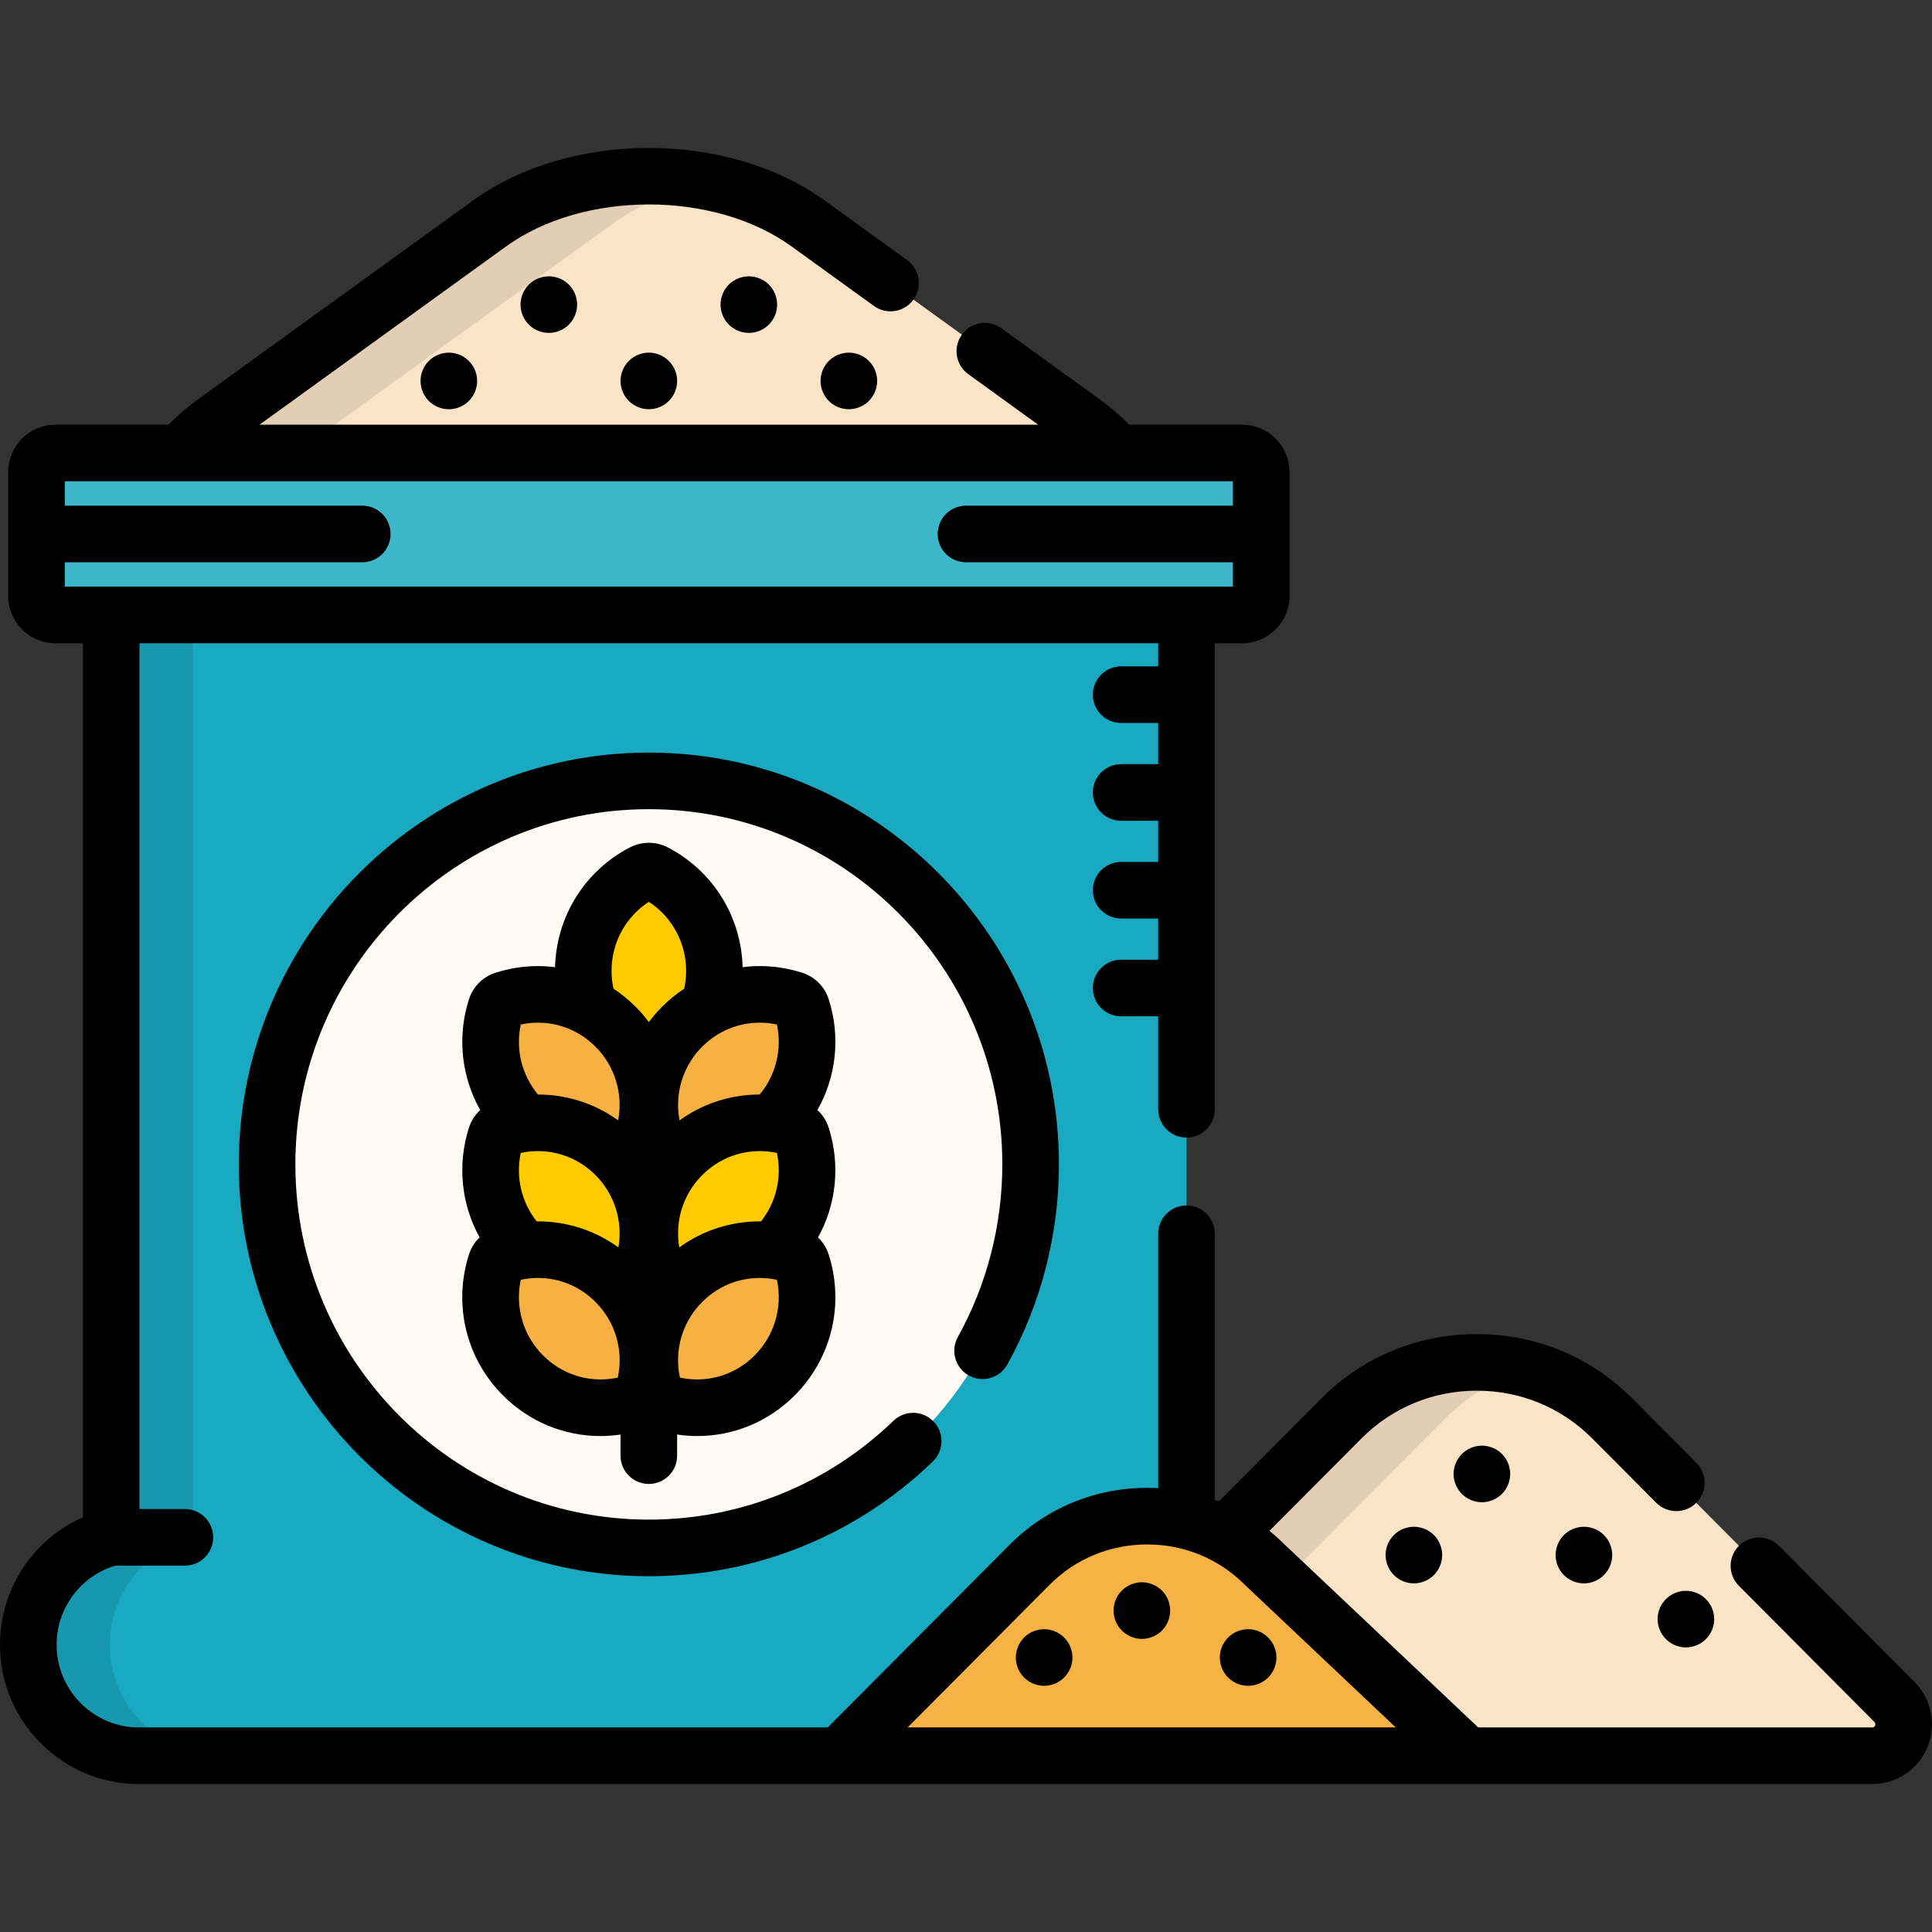 <?xml version="1.0" encoding="iso-8859-1"?>
<!-- Generator: Adobe Illustrator 19.0.0, SVG Export Plug-In . SVG Version: 6.00 Build 0)  -->
<svg version="1.1" id="Capa_1" xmlns="http://www.w3.org/2000/svg" xmlns:xlink="http://www.w3.org/1999/xlink" x="0px" y="0px"
	 viewBox="0 0 512 512" style="enable-background:new 0 0 512 512;" xml:space="preserve">
<rect x="0" y="0" width="512" height="512" fill="#333333" stroke="none"/>
<path style="fill:#19A9C1;" d="M304.028,401.793c3.556,0,7.042,0.422,10.407,1.228V162.963H29.464v244.445
	C16.8,410.701,7.5,422.322,7.5,435.87c0,16.222,13.138,29.419,29.286,29.419h185.692l50.359-50.59
	C281.124,406.376,292.201,401.793,304.028,401.793z"/>
<path style="fill:#3EB7CB;" d="M334.223,157.963c0,2.75-2.25,5-5,5H14.676c-2.75,0-5-2.25-5-5v-32.913c0-2.75,2.25-5,5-5h314.549
	c2.75,0,5,2.25,5,5v32.913H334.223z"/>
<path style="opacity:0.1;enable-background:new    ;" d="M29.118,435.87c0-13.549,9.3-25.169,21.964-28.462V162.963H29.464v244.445
	C16.8,410.701,7.5,422.322,7.5,435.87c0,16.222,13.138,29.419,29.286,29.419h21.618C42.255,465.288,29.118,452.091,29.118,435.87z"
	/>
<ellipse style="fill:#FEFBF7;" cx="171.948" cy="308.576" rx="101.179" ry="101.639"/>
<path style="fill:#FAE4C8;" d="M296.076,120.051c-2.804-3.073-5.859-5.848-9.153-8.229l-72.755-52.596
	c-23.221-16.788-61.218-16.788-84.438,0l-72.755,52.596c-3.293,2.381-6.349,5.155-9.152,8.229H296.076z"/>
<path style="opacity:0.1;enable-background:new    ;" d="M80.572,120.051c2.804-3.073,5.859-5.848,9.152-8.229l72.755-52.596
	c7.425-5.368,16.364-9.011,25.845-10.946c-20.169-4.116-42.798-0.474-58.594,10.946l-72.755,52.596
	c-3.293,2.381-6.349,5.155-9.152,8.229H80.572z"/>
<path style="fill:#FFCB00;" d="M173.449,231.195c-0.47-0.242-0.984-0.363-1.499-0.363c-0.514,0-1.027,0.121-1.496,0.363
	c-9.8,5.051-15.888,15.052-15.888,26.101c0,3.351,0.568,6.602,1.622,9.651c2.522,1.348,4.878,3.069,6.97,5.171
	c3.176,3.19,5.495,6.983,6.917,11.065c0.128,0.069,0.25,0.146,0.38,0.213c0.469,0.242,0.983,0.362,1.497,0.362
	s1.027-0.12,1.498-0.362c0.129-0.067,0.25-0.144,0.379-0.212c1.421-4.083,3.741-7.876,6.917-11.066
	c2.092-2.101,4.448-3.823,6.97-5.17c1.053-3.049,1.621-6.301,1.621-9.651C189.334,246.247,183.246,236.246,173.449,231.195z"/>
<g>
	<path style="fill:#F6B142;" d="M139.536,297.716c8.218-0.862,16.442,1.823,22.658,7.536c2.005-0.21,4.01-0.63,5.983-1.268
		c0.503-0.163,0.951-0.442,1.314-0.807c0.363-0.365,0.641-0.815,0.803-1.32c3.374-10.532,0.639-21.928-7.138-29.741
		c-7.777-7.812-19.121-10.56-29.605-7.17c-0.503,0.162-0.953,0.441-1.315,0.806c-0.364,0.365-0.643,0.815-0.804,1.32
		c-3.374,10.533-0.64,21.929,7.139,29.74C138.885,297.126,139.212,297.419,139.536,297.716z"/>
	<path style="fill:#F6B142;" d="M174.409,303.177c0.363,0.366,0.811,0.644,1.314,0.807c1.974,0.638,3.979,1.058,5.984,1.268
		c6.216-5.713,14.441-8.398,22.66-7.536c0.323-0.297,0.65-0.589,0.963-0.903c7.777-7.812,10.511-19.208,7.139-29.74
		c-0.163-0.505-0.441-0.956-0.805-1.321c-0.363-0.365-0.811-0.644-1.314-0.806c-10.484-3.39-21.828-0.642-29.605,7.17
		c-7.777,7.813-10.513,19.208-7.138,29.741C173.768,302.363,174.046,302.812,174.409,303.177z"/>
</g>
<g>
	<path style="fill:#FFCB00;" d="M139.142,331.386c8.524-1.011,17.089,1.791,23.448,7.851c1.873-0.222,3.744-0.618,5.588-1.213
		c0.503-0.164,0.951-0.443,1.314-0.808c0.363-0.365,0.641-0.814,0.803-1.32c3.374-10.532,0.639-21.928-7.138-29.741
		c-7.777-7.813-19.121-10.56-29.605-7.17c-0.503,0.162-0.953,0.441-1.315,0.806c-0.364,0.365-0.643,0.815-0.804,1.321
		c-3.374,10.532-0.64,21.928,7.139,29.74C138.757,331.037,138.953,331.205,139.142,331.386z"/>
	<path style="fill:#FFCB00;" d="M174.409,337.215c0.363,0.366,0.811,0.644,1.314,0.808c1.845,0.596,3.716,0.992,5.59,1.214
		c6.358-6.061,14.924-8.863,23.447-7.852c0.188-0.179,0.384-0.348,0.569-0.533c7.777-7.813,10.511-19.208,7.139-29.741
		c-0.163-0.505-0.441-0.956-0.805-1.321c-0.363-0.365-0.811-0.644-1.314-0.806c-10.484-3.39-21.828-0.643-29.605,7.17
		c-7.777,7.813-10.513,19.209-7.138,29.741C173.768,336.401,174.046,336.85,174.409,337.215z"/>
</g>
<g>
	<path style="fill:#F6B142;" d="M169.492,370.83c-0.364,0.365-0.811,0.645-1.314,0.806c-10.486,3.39-21.83,0.643-29.605-7.17
		c-7.778-7.813-10.513-19.208-7.139-29.74c0.161-0.505,0.44-0.955,0.804-1.32c0.362-0.365,0.812-0.645,1.315-0.807
		c10.484-3.39,21.828-0.643,29.605,7.169c7.777,7.813,10.513,19.209,7.138,29.741C170.133,370.015,169.855,370.465,169.492,370.83z"
		/>
	<path style="fill:#F6B142;" d="M174.409,370.83c-0.363-0.365-0.641-0.814-0.803-1.32c-3.374-10.532-0.639-21.928,7.138-29.74
		c7.777-7.813,19.121-10.56,29.605-7.17c0.503,0.161,0.951,0.441,1.314,0.806c0.364,0.365,0.642,0.814,0.805,1.32
		c3.372,10.532,0.638,21.928-7.139,29.742c-7.777,7.813-19.122,10.559-29.606,7.169C175.22,371.474,174.772,371.196,174.409,370.83z
		"/>
</g>
<path style="fill:#FAE4C8;" d="M502.06,451.047l-74.819-75.159c-9.527-9.571-22.266-14.842-35.866-14.842
	c-13.601,0-26.338,5.271-35.866,14.841l-30.848,30.988c3.847,2.037,7.404,4.658,10.556,7.824l53.541,50.589h107.43
	c3.359,0,6.387-2.032,7.672-5.148C505.146,457.022,504.435,453.434,502.06,451.047z"/>
<path style="opacity:0.1;enable-background:new    ;" d="M335.218,414.7l4.718,4.458l43.073-43.27
	c6.22-6.248,13.814-10.649,22.116-12.961c-4.416-1.23-9.028-1.879-13.75-1.879c-13.601,0-26.338,5.271-35.866,14.841l-30.848,30.988
	C328.509,408.912,332.066,411.533,335.218,414.7z"/>
<path style="fill:#F6B245;" d="M335.218,414.7c-8.286-8.323-19.362-12.906-31.19-12.906c-11.827,0-22.904,4.583-31.19,12.905
	l-50.359,50.59h166.281L335.218,414.7z"/>
<path d="M256.762,364.52c3.623,2.01,8.188,0.7,10.196-2.922c8.94-16.124,13.666-34.459,13.667-53.02
	c0-60.177-48.751-109.135-108.674-109.135S63.276,248.4,63.276,308.577s48.751,109.135,108.675,109.135
	c28.196,0,54.921-10.796,75.253-30.399c2.982-2.875,3.069-7.623,0.194-10.605c-2.874-2.981-7.622-3.069-10.605-0.194
	c-17.522,16.894-40.549,26.197-64.842,26.198c-51.652,0-93.675-42.229-93.675-94.136c0-51.906,42.022-94.136,93.675-94.136
	s93.675,42.229,93.675,94.136c0,16.024-4.076,31.843-11.785,45.747C251.832,357.947,253.141,362.512,256.762,364.52z"/>
<path d="M140.148,75.414c-1.4,1.4-2.2,3.33-2.2,5.31c0,1.97,0.8,3.91,2.2,5.3c1.39,1.4,3.33,2.2,5.3,2.2c1.97,0,3.91-0.8,5.3-2.2
	c1.4-1.4,2.2-3.33,2.2-5.3c0-1.98-0.8-3.91-2.2-5.31c-1.39-1.39-3.33-2.19-5.3-2.19C143.478,73.225,141.538,74.025,140.148,75.414z"
	/>
<path d="M166.648,95.654c-1.4,1.39-2.2,3.33-2.2,5.3c0,1.97,0.8,3.9,2.2,5.3c1.4,1.4,3.33,2.2,5.3,2.2c1.97,0,3.91-0.8,5.3-2.2
	c1.4-1.39,2.2-3.33,2.2-5.3c0-1.98-0.8-3.91-2.2-5.3c-1.39-1.4-3.32-2.2-5.3-2.2C169.978,93.454,168.038,94.254,166.648,95.654z"/>
<path d="M193.147,75.414c-1.4,1.4-2.2,3.33-2.2,5.31c0,1.97,0.8,3.9,2.2,5.3c1.4,1.4,3.33,2.2,5.31,2.2c1.97,0,3.9-0.8,5.3-2.2
	c1.39-1.39,2.19-3.33,2.19-5.3c0-1.98-0.8-3.91-2.19-5.31c-1.4-1.39-3.33-2.19-5.3-2.19
	C196.477,73.225,194.547,74.025,193.147,75.414z"/>
<path d="M224.957,93.454c-1.98,0-3.91,0.8-5.31,2.2c-1.39,1.39-2.19,3.33-2.19,5.3c0,1.97,0.8,3.91,2.19,5.3
	c1.4,1.4,3.33,2.2,5.31,2.2c1.97,0,3.9-0.8,5.3-2.2c1.4-1.39,2.2-3.33,2.2-5.3c0-1.97-0.8-3.91-2.2-5.3
	C228.867,94.254,226.927,93.454,224.957,93.454z"/>
<path d="M113.638,95.654c-1.39,1.39-2.19,3.33-2.19,5.3c0,1.97,0.8,3.91,2.19,5.3c1.4,1.4,3.33,2.2,5.31,2.2
	c1.97,0,3.91-0.8,5.3-2.2c1.4-1.39,2.2-3.33,2.2-5.3c0-1.97-0.8-3.91-2.2-5.3c-1.39-1.4-3.33-2.2-5.3-2.2
	C116.968,93.454,115.038,94.254,113.638,95.654z"/>
<path d="M219.604,264.771c-0.523-1.62-1.433-3.111-2.625-4.307c-1.207-1.214-2.706-2.132-4.324-2.653
	c-3.676-1.189-7.485-1.791-11.32-1.791c-1.529,0-3.041,0.105-4.535,0.29c-0.355-13.474-7.904-25.589-19.924-31.786
	c-3.037-1.561-6.823-1.561-9.86,0.004c-12.014,6.192-19.564,18.308-19.918,31.782c-1.494-0.185-3.006-0.29-4.535-0.29
	c-3.835,0-7.644,0.603-11.312,1.789c-1.633,0.526-3.134,1.447-4.327,2.649c-1.206,1.209-2.118,2.708-2.636,4.328
	c-3.199,9.987-2.001,20.585,2.982,29.4c-0.114,0.105-0.238,0.2-0.347,0.31c-1.208,1.211-2.12,2.711-2.636,4.329
	c-3.165,9.88-2.026,20.358,2.823,29.119c-0.06,0.058-0.128,0.108-0.188,0.167c-1.208,1.211-2.12,2.711-2.636,4.328
	c-4.233,13.213-0.797,27.514,8.965,37.318c6.937,6.97,16.137,10.808,25.907,10.808c1.773,0,3.538-0.143,5.287-0.398v5.593
	c0,4.142,3.358,7.5,7.5,7.5c4.142,0,7.5-3.358,7.5-7.5v-5.593c1.751,0.256,3.515,0.399,5.287,0.399
	c9.77,0,18.971-3.838,25.908-10.807c9.76-9.807,13.196-24.107,8.96-37.334c-0.522-1.619-1.433-3.11-2.622-4.302
	c-0.063-0.063-0.135-0.116-0.199-0.177c4.849-8.762,5.987-19.244,2.82-29.135c-0.523-1.62-1.433-3.111-2.625-4.307
	c-0.112-0.112-0.238-0.209-0.355-0.316C221.608,285.37,222.806,274.769,219.604,264.771z M201.335,271.02
	c1.53,0,3.056,0.163,4.56,0.487c1.406,6.582-0.271,13.39-4.563,18.551c-7.719,0-15.078,2.406-21.251,6.85
	c-1.335-7.061,0.835-14.333,5.977-19.499C190.16,273.289,195.586,271.02,201.335,271.02z M138.005,271.507
	c1.503-0.324,3.029-0.487,4.56-0.487c5.749,0,11.175,2.269,15.277,6.389c5.143,5.167,7.313,12.441,5.977,19.5
	c-6.173-4.444-13.532-6.849-21.251-6.85C138.275,284.899,136.598,278.092,138.005,271.507z M138.005,305.544
	c1.503-0.324,3.029-0.487,4.56-0.487c5.75,0,11.175,2.269,15.277,6.389c5.051,5.075,7.235,12.183,6.045,19.124
	c-6.187-4.475-13.573-6.897-21.322-6.897c-0.112,0-0.223,0.012-0.335,0.013C138.186,318.579,136.635,311.956,138.005,305.544z
	 M163.725,365.077c-1.504,0.324-3.03,0.487-4.562,0.487c-5.75,0-11.175-2.269-15.276-6.39c-5.266-5.289-7.426-12.789-5.882-20.016
	c1.503-0.324,3.029-0.487,4.56-0.487c5.751,0,11.176,2.269,15.277,6.388C163.11,350.353,165.27,357.857,163.725,365.077z
	 M175.429,266.827c-1.269,1.275-2.426,2.629-3.478,4.043c-1.052-1.415-2.209-2.769-3.479-4.044
	c-1.817-1.825-3.792-3.429-5.889-4.812c-0.334-1.529-0.518-3.107-0.518-4.718c0-7.473,3.737-14.301,9.885-18.308
	c6.148,4.007,9.884,10.835,9.884,18.308c0,1.611-0.184,3.189-0.518,4.719C179.221,263.398,177.246,265.002,175.429,266.827z
	 M200.013,359.177c-4.101,4.119-9.526,6.388-15.276,6.388c-1.53,0-3.055-0.163-4.561-0.488c-1.545-7.221,0.615-14.725,5.883-20.016
	c4.101-4.12,9.526-6.389,15.276-6.389c1.529,0,3.053,0.163,4.561,0.488C207.439,346.383,205.278,353.886,200.013,359.177z
	 M201.67,323.686c-0.112-0.001-0.223-0.013-0.335-0.013c-7.748,0-15.134,2.422-21.321,6.898c-1.19-6.942,0.994-14.05,6.045-19.124
	c4.102-4.12,9.527-6.389,15.277-6.389c1.53,0,3.056,0.163,4.56,0.487C207.265,311.952,205.713,318.577,201.67,323.686z"/>
<path d="M507.376,445.756l-35.924-36.088c-2.923-2.936-7.671-2.946-10.607-0.024s-2.946,7.671-0.024,10.607l35.924,36.085
	c0.242,0.243,0.315,0.622,0.183,0.943c-0.127,0.309-0.417,0.508-0.738,0.508H391.742l-51.292-48.465
	c-1.288-1.288-2.637-2.493-4.033-3.625l24.409-24.521c8.11-8.146,18.96-12.632,30.551-12.632c11.592,0,22.442,4.486,30.551,12.633
	l16.996,17.073c2.922,2.935,7.67,2.946,10.607,0.024c2.935-2.922,2.946-7.671,0.024-10.607l-16.996-17.072
	c-10.945-10.996-25.57-17.051-41.181-17.051c-15.61,0-30.235,6.055-41.181,17.05l-27.166,27.29c-0.363-0.143-0.727-0.285-1.094-0.42
	v-70.504c0-4.142-3.358-7.5-7.5-7.5s-7.5,3.358-7.5,7.5v67.418c-0.965-0.053-1.933-0.086-2.907-0.086
	c-13.837,0-26.801,5.367-36.505,15.114l-48.161,48.381H36.785C24.773,457.788,15,447.955,15,435.87
	c0-9.703,6.363-18.195,15.562-20.962h18.438c4.142,0,7.5-3.358,7.5-7.5s-3.358-7.5-7.5-7.5H36.963V170.463h269.972v6.135h-9.815
	c-4.142,0-7.5,3.358-7.5,7.5c0,4.142,3.358,7.5,7.5,7.5h9.815v10.91h-9.815c-4.142,0-7.5,3.358-7.5,7.5s3.358,7.5,7.5,7.5h9.815
	v10.91h-9.815c-4.142,0-7.5,3.358-7.5,7.5s3.358,7.5,7.5,7.5h9.815v10.91h-9.815c-4.142,0-7.5,3.358-7.5,7.5s3.358,7.5,7.5,7.5
	h9.815v24.635c0,4.142,3.358,7.5,7.5,7.5s7.5-3.358,7.5-7.5V170.463h7.289c6.893,0,12.5-5.607,12.5-12.5v-32.913
	c0-6.893-5.607-12.5-12.5-12.5h-29.931c-2.513-2.501-5.175-4.781-7.977-6.807l-25.93-18.745c-3.358-2.428-8.046-1.672-10.472,1.684
	c-2.427,3.357-1.672,8.045,1.684,10.472l18.53,13.395H68.768l65.355-47.246c20.503-14.824,55.145-14.825,75.65,0l21.829,15.781
	c3.357,2.427,8.045,1.673,10.472-1.684c2.427-3.357,1.673-8.045-1.684-10.472l-21.829-15.781c-25.703-18.582-67.523-18.582-93.226,0
	L52.58,105.744c-2.802,2.026-5.464,4.306-7.977,6.807H14.676c-6.893,0-12.5,5.607-12.5,12.5v32.913c0,6.893,5.607,12.5,12.5,12.5
	h7.288v231.64C8.785,407.921,0,421.074,0,435.87c0,20.357,16.502,36.918,36.785,36.918h459.403c6.42,0,12.153-3.842,14.605-9.789
	C513.24,457.069,511.898,450.301,507.376,445.756z M17.176,155.463v-6.456h78.827c4.142,0,7.5-3.358,7.5-7.5
	c0-4.142-3.358-7.5-7.5-7.5H17.176v-6.457h309.549v6.457h-70.731c-4.142,0-7.5,3.358-7.5,7.5c0,4.142,3.358,7.5,7.5,7.5h70.731
	v6.456H17.176z M240.527,457.788l37.626-37.798c6.868-6.898,16.058-10.697,25.875-10.697c9.818,0,19.007,3.799,25.876,10.698
	l39.998,37.797H240.527z"/>
<path d="M387.415,385.31c-1.4,1.39-2.2,3.32-2.2,5.3c0,1.97,0.8,3.9,2.2,5.3c1.4,1.4,3.33,2.2,5.3,2.2c1.98,0,3.91-0.8,5.31-2.2
	c1.39-1.4,2.19-3.33,2.19-5.3c0-1.98-0.8-3.91-2.19-5.3c-1.4-1.4-3.33-2.2-5.31-2.2C390.745,383.11,388.815,383.91,387.415,385.31z"
	/>
<path d="M414.444,406.8c-1.39,1.4-2.19,3.33-2.19,5.31c0,1.97,0.8,3.91,2.19,5.3c1.4,1.4,3.33,2.2,5.31,2.2c1.97,0,3.9-0.8,5.3-2.2
	s2.2-3.33,2.2-5.3c0-1.98-0.8-3.91-2.2-5.31c-1.39-1.39-3.33-2.19-5.3-2.19C417.774,404.61,415.844,405.41,414.444,406.8z"/>
<path d="M441.484,423.78c-1.4,1.39-2.2,3.33-2.2,5.3s0.8,3.91,2.2,5.3c1.39,1.4,3.33,2.2,5.3,2.2s3.91-0.8,5.3-2.2
	c1.4-1.39,2.2-3.33,2.2-5.3s-0.8-3.91-2.2-5.3c-1.39-1.4-3.33-2.2-5.3-2.2C444.814,421.58,442.874,422.38,441.484,423.78z"/>
<path d="M369.395,406.8c-1.4,1.4-2.2,3.33-2.2,5.31c0,1.97,0.8,3.9,2.2,5.3c1.39,1.4,3.33,2.2,5.3,2.2s3.91-0.8,5.3-2.2
	c1.4-1.39,2.2-3.33,2.2-5.3c0-1.98-0.8-3.91-2.2-5.31c-1.39-1.39-3.32-2.19-5.3-2.19C372.725,404.61,370.785,405.41,369.395,406.8z"
	/>
<path d="M302.606,419.32c-1.97,0-3.91,0.8-5.3,2.19c-1.4,1.4-2.2,3.33-2.2,5.31c0,1.97,0.8,3.9,2.2,5.3c1.4,1.4,3.329,2.2,5.3,2.2
	c1.98,0,3.91-0.8,5.31-2.2c1.39-1.39,2.19-3.33,2.19-5.3c0-1.98-0.8-3.91-2.19-5.31C306.516,420.12,304.586,419.32,302.606,419.32z"
	/>
<path d="M323.266,439.26c0,1.98,0.8,3.91,2.2,5.31c1.4,1.39,3.33,2.19,5.3,2.19c1.98,0,3.91-0.8,5.31-2.19
	c1.39-1.4,2.19-3.33,2.19-5.31c0-1.97-0.8-3.9-2.19-5.3c-1.4-1.4-3.33-2.2-5.31-2.2c-1.97,0-3.91,0.8-5.3,2.2
	C324.066,435.36,323.266,437.29,323.266,439.26z"/>
<path d="M276.706,431.76c-1.98,0-3.91,0.8-5.31,2.2c-1.39,1.4-2.19,3.33-2.19,5.3c0,1.98,0.8,3.91,2.19,5.31
	c1.4,1.39,3.33,2.19,5.31,2.19c1.97,0,3.9-0.8,5.3-2.19c1.4-1.4,2.2-3.33,2.2-5.31c0-1.97-0.8-3.9-2.2-5.3
	C280.606,432.56,278.676,431.76,276.706,431.76z"/>
<g>
</g>
<g>
</g>
<g>
</g>
<g>
</g>
<g>
</g>
<g>
</g>
<g>
</g>
<g>
</g>
<g>
</g>
<g>
</g>
<g>
</g>
<g>
</g>
<g>
</g>
<g>
</g>
<g>
</g>
</svg>
